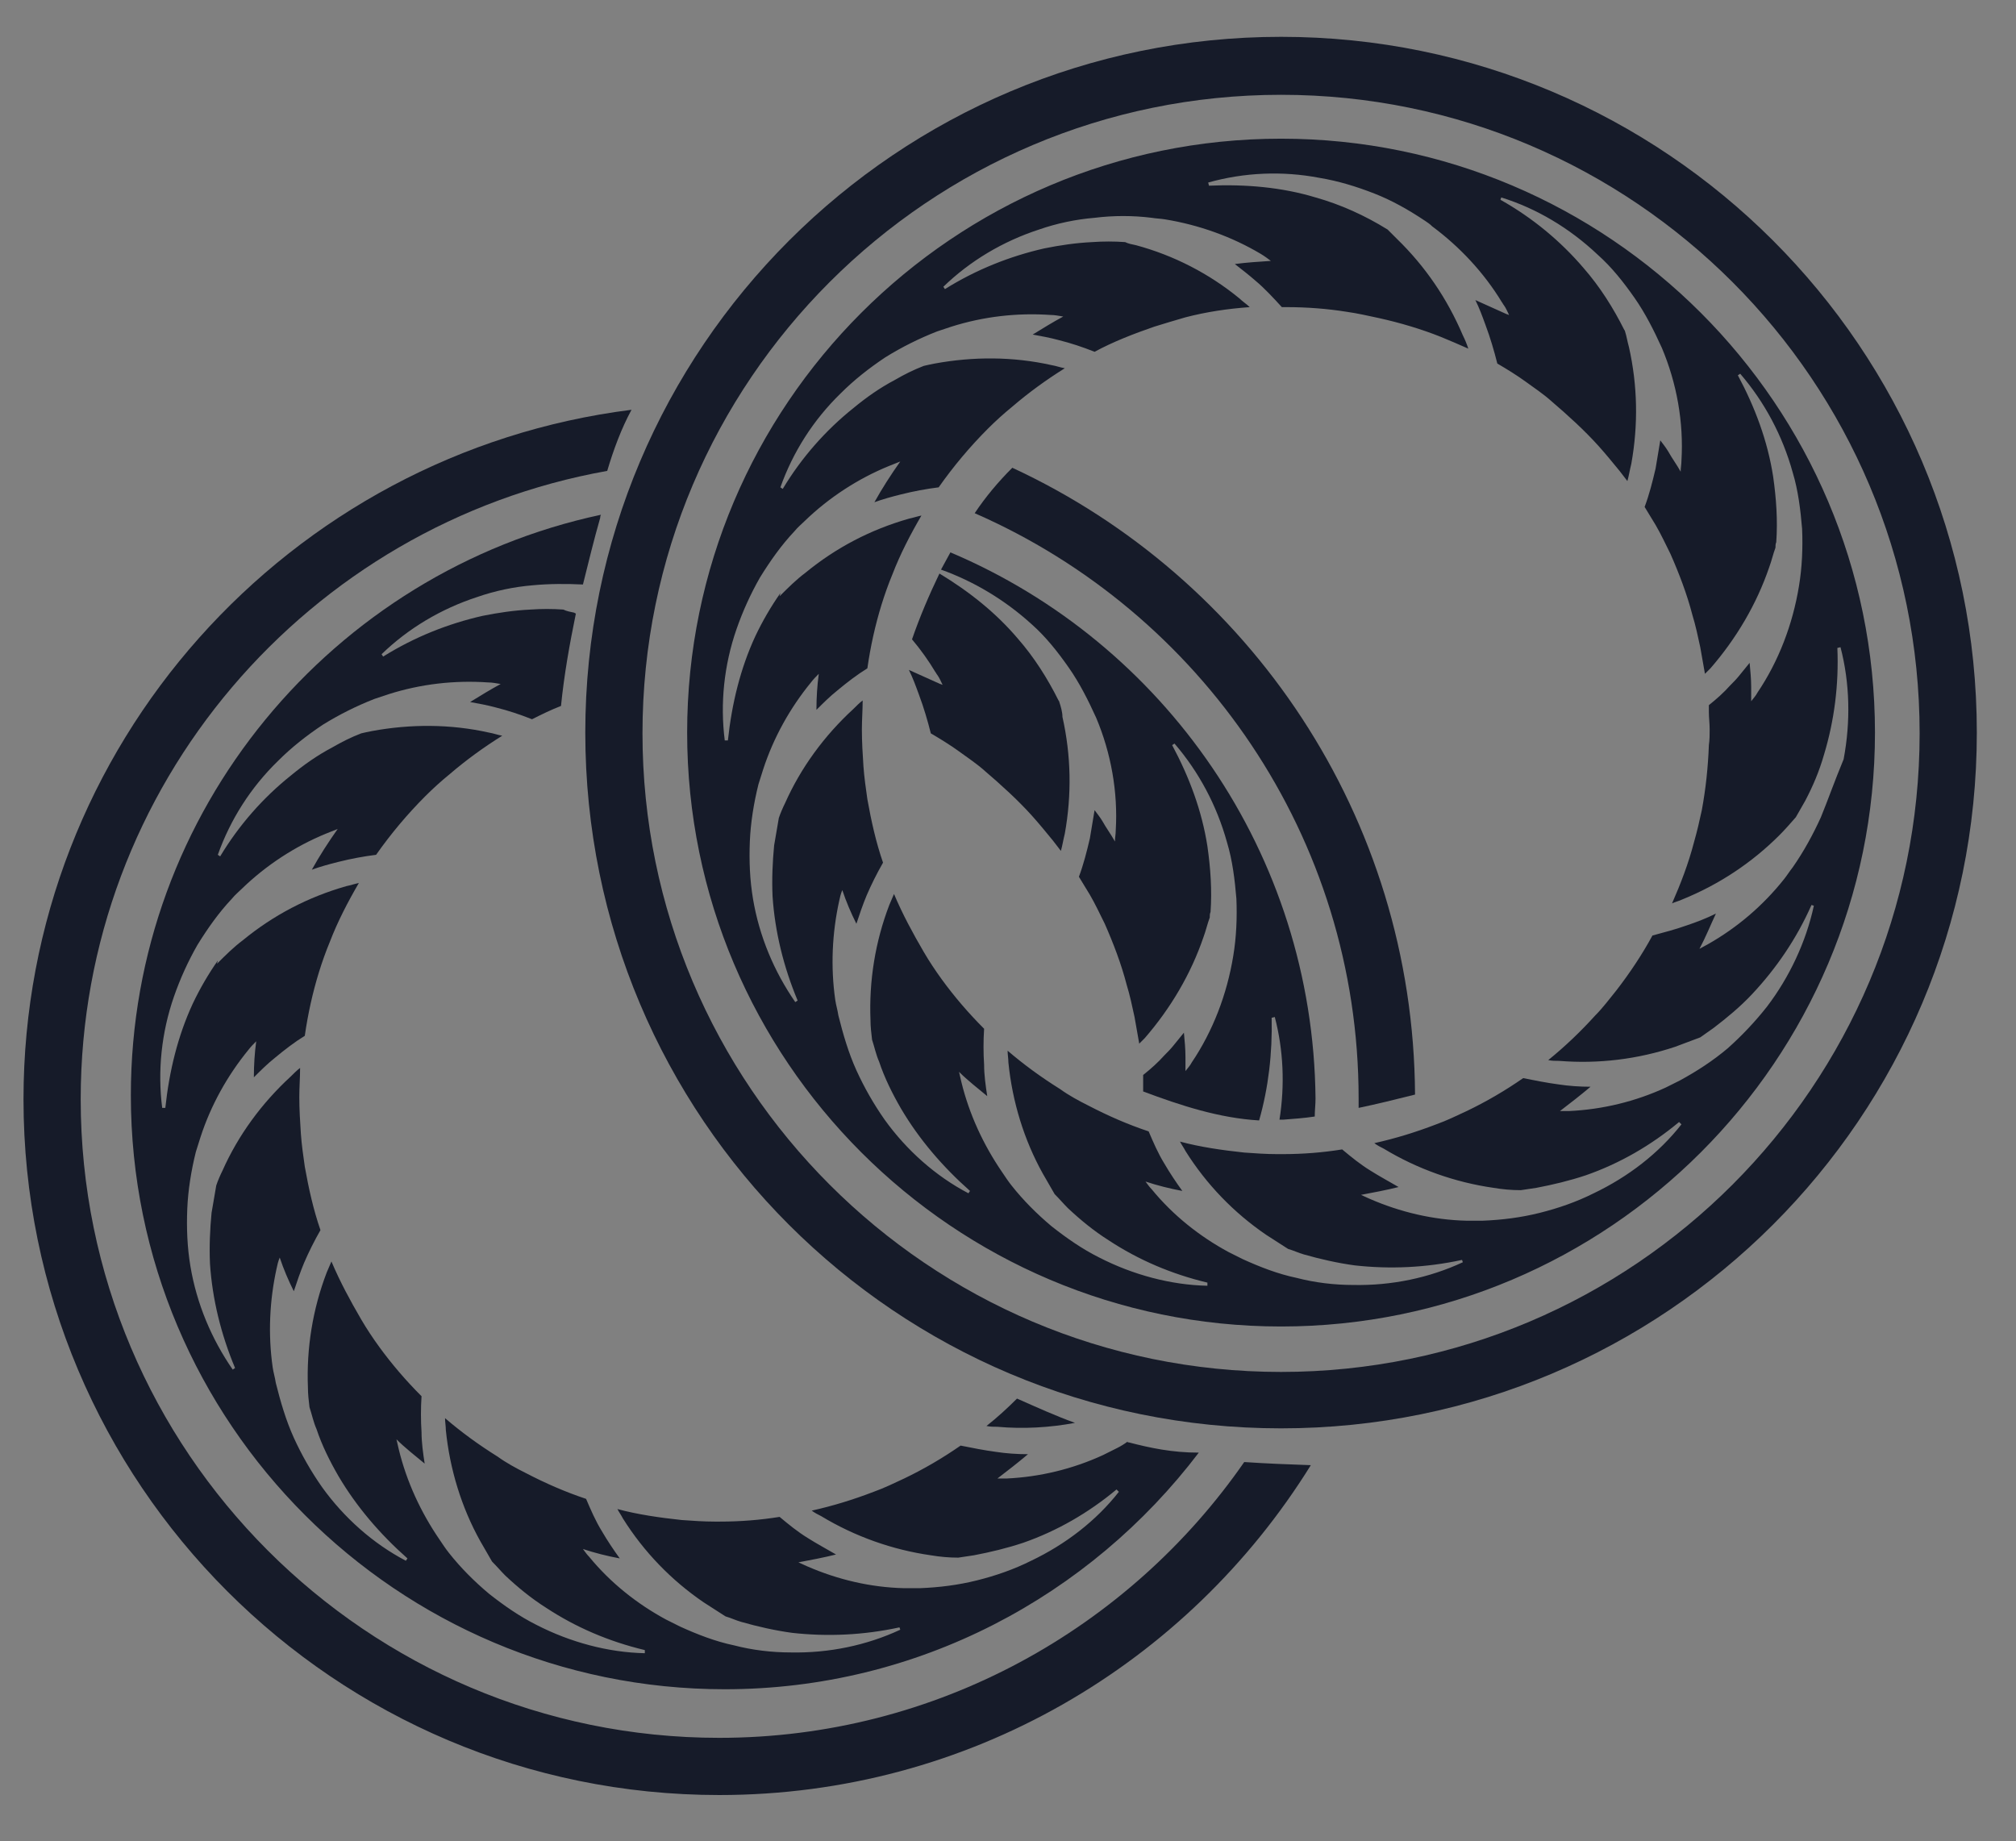 <?xml version="1.0" encoding="utf-8"?>
<!-- Generator: Adobe Illustrator 19.0.0, SVG Export Plug-In . SVG Version: 6.00 Build 0)  -->
<svg version="1.1" id="Capa_1" xmlns="http://www.w3.org/2000/svg" xmlns:xlink="http://www.w3.org/1999/xlink" x="0px" y="0px"
	 viewBox="6.7 361.5 257.3 235" style="enable-background:new 6.7 361.5 257.3 235;" xml:space="preserve">
<rect x="6.7" y="361.5" width="257.3" height="235" fill="#808080" stroke="none"/>
<style type="text/css">
	.st0{fill:#161B29;}
	.st1{fill:none;}
	.st2{fill:#161B29;stroke:#FFFFFF;stroke-miterlimit:10;}
	.st3{fill:#161B29;stroke:#161B29;stroke-width:2;stroke-miterlimit:10;}
</style>
<g>
	<path class="st0" d="M141.9,451.1c0-0.1-0.1-0.2-0.1-0.2c-1.4-2.8-3.1-5.5-5.2-7.9c-2.8-3.3-6.2-6-10-8.3c-1.3,2.7-2.5,5.5-3.5,8.4
		c1.1,1.3,2.1,2.7,3,4.2c0.1,0.1,0.1,0.2,0.2,0.3c0.3,0.4,0.5,0.9,0.7,1.3c-0.1,0-0.2-0.1-0.3-0.1c-1.3-0.6-2.7-1.2-4-1.8
		c0.5,1,0.9,2.1,1.3,3.2c0.6,1.6,1.1,3.3,1.5,4.9c1.2,0.7,2.5,1.5,3.6,2.3s2.3,1.6,3.3,2.5c2.1,1.8,4.2,3.7,6,5.7
		c0.9,1,1.8,2.1,2.7,3.2c0.3,0.4,0.7,0.9,1,1.3c0.2-0.7,0.3-1.4,0.5-2.2c0.9-5,0.8-10-0.3-14.9C142.3,452.4,142.1,451.7,141.9,451.1
		z"/>
	<path class="st0" d="M128,432c-0.4,0.7-0.8,1.5-1.2,2.2c4.2,1.5,8.2,3.9,11.6,7c1.8,1.6,3.3,3.5,4.7,5.5c1.4,2,2.5,4.2,3.5,6.4
		c1.9,4.5,2.8,9.5,2.5,14.4c0,0.5-0.1,0.9-0.1,1.4c-0.5-0.9-1.1-1.7-1.6-2.6c-0.3-0.5-0.7-1-1-1.4c-0.2,1.2-0.4,2.4-0.6,3.6
		c-0.4,1.7-0.8,3.3-1.4,4.9c0.5,0.8,0.9,1.5,1.4,2.3c0.7,1.2,1.3,2.5,1.9,3.7c1.1,2.5,2.1,5.1,2.8,7.8c0.4,1.3,0.7,2.7,1,4.1
		c0.2,1.1,0.4,2.3,0.6,3.4c0.2-0.2,0.5-0.5,0.7-0.7c3.3-3.8,5.9-8.2,7.5-12.9c0.3-0.8,0.5-1.7,0.8-2.5c0-0.2,0-0.5,0.1-0.7
		c0.2-2.8,0-5.6-0.4-8.4c-0.7-4.5-2.3-8.8-4.5-12.9l0.3-0.2c3.1,3.6,5.4,7.9,6.7,12.6c0.7,2.3,1,4.8,1.2,7.2c0.1,2.4,0,4.9-0.4,7.3
		c-0.8,4.9-2.6,9.6-5.3,13.6c-0.2,0.4-0.5,0.7-0.8,1.1c0-0.6,0-1.2,0-1.8c0-1-0.1-2.1-0.2-3.1c-0.4,0.5-0.9,1.1-1.3,1.6
		s-0.8,0.9-1.2,1.3c-0.8,0.9-1.7,1.7-2.7,2.5c0,0.3,0,0.6,0,0.9c0,0.4,0,0.8,0,1.2c4.8,1.8,9.7,3.4,14.8,3.7
		c1.2-4.2,1.7-8.6,1.6-13.1l0.4-0.1c1.1,4.2,1.3,8.7,0.6,13.1c0.2,0,0.3,0,0.5,0c1.3-0.1,2.7-0.2,4-0.4c0-0.8,0.1-1.5,0.1-2.3
		C174.3,470.4,155.2,443.5,128,432z"/>
	<path class="st0" d="M136.5,540c-1.2,1.2-2.5,2.4-3.9,3.5c0.5,0.1,0.9,0.1,1.4,0.1c3.3,0.3,6.7,0.1,9.9-0.5
		C141.4,542.2,139,541.1,136.5,540z"/>
	<path class="st0" d="M150.8,545.6c-0.1,0-0.2,0-0.2-0.1c-0.4,0.3-0.9,0.6-1.3,0.8c-0.6,0.3-1.2,0.6-1.8,0.9
		c-3.9,1.8-8.1,2.8-12.3,3c-0.4,0-0.8,0-1.2,0c1.3-1,2.6-2,3.9-3.1c-1.4,0-2.8-0.1-4.1-0.3c-1.5-0.2-3-0.5-4.5-0.8
		c-2.3,1.6-4.7,3-7.2,4.2c-1.3,0.6-2.5,1.2-3.9,1.7c-2.6,1-5.2,1.8-7.9,2.4c0.4,0.3,0.8,0.5,1.2,0.7c4.3,2.6,9.1,4.3,14,5
		c1.2,0.2,2.3,0.3,3.5,0.3c0.7-0.1,1.3-0.2,2-0.3c2.1-0.4,4.2-0.9,6.3-1.6c4.3-1.5,8.3-3.8,11.9-6.8l0.3,0.3
		c-2.9,3.7-6.8,6.7-11.2,8.8c-2.2,1.1-4.5,1.9-6.9,2.5s-4.8,0.9-7.3,1c-0.7,0-1.3,0-2,0c-4.3-0.1-8.5-1.1-12.4-2.8
		c-0.4-0.2-0.7-0.3-1.1-0.5c1.6-0.3,3.2-0.6,4.8-1c-1.2-0.7-2.5-1.4-3.6-2.1c-1.3-0.8-2.4-1.7-3.6-2.7c-2.5,0.4-5,0.6-7.6,0.6
		c-0.2,0-0.5,0-0.7,0c-1.4,0-2.8-0.1-4.2-0.2c-2.8-0.3-5.6-0.7-8.2-1.4c0.2,0.4,0.5,0.8,0.7,1.2c2.7,4.3,6.2,7.9,10.3,10.7
		c0.9,0.6,1.9,1.2,2.8,1.8c0.7,0.2,1.3,0.5,2,0.7c2.1,0.6,4.3,1.1,6.5,1.4c4.5,0.5,9.1,0.3,13.7-0.7l0.1,0.3c-4.3,2-9.1,3-14,2.9
		c-2.4,0-4.9-0.3-7.2-0.9c-2.4-0.5-4.7-1.4-6.9-2.4c-0.6-0.3-1.2-0.6-1.8-0.9c-3.7-2-7.1-4.7-9.8-8c-0.3-0.3-0.5-0.6-0.8-1
		c1.5,0.5,3.1,0.9,4.7,1.2c-0.8-1.1-1.6-2.3-2.3-3.5c-0.8-1.3-1.4-2.7-2-4.1c-2.7-0.9-5.2-2-7.7-3.3c-1.2-0.6-2.5-1.3-3.6-2.1
		c-2.4-1.5-4.6-3.1-6.7-4.9c0,0.5,0.1,1,0.1,1.5c0.5,5,2,9.9,4.4,14.2c0.5,0.9,1,1.7,1.5,2.6c0.6,0.6,1.1,1.2,1.7,1.8
		c1.6,1.5,3.3,2.9,5.2,4.1c3.8,2.5,8,4.3,12.6,5.4v0.4c-4.7-0.1-9.5-1.4-13.8-3.6c-2.2-1.1-4.2-2.5-6.1-4c-1.9-1.6-3.6-3.3-5.1-5.2
		c-0.4-0.5-0.8-1.1-1.2-1.7c-2.4-3.5-4.2-7.4-5.2-11.5c-0.1-0.4-0.2-0.9-0.3-1.3c1.1,1.1,2.4,2.1,3.6,3.1c-0.2-1.3-0.4-2.7-0.4-4
		c-0.1-1.5-0.1-3.1,0-4.6c-2-2-3.8-4.1-5.4-6.3c-0.8-1.1-1.6-2.3-2.3-3.5c-1.4-2.4-2.7-4.8-3.8-7.4c-0.2,0.5-0.4,0.9-0.6,1.4
		c-1.8,4.7-2.6,9.7-2.4,14.7c0,0.8,0.1,1.7,0.2,2.5c0.3,0.9,0.5,1.9,0.9,2.8c0.7,2.1,1.7,4.1,2.8,6c2.3,3.9,5.3,7.4,8.8,10.5
		l-0.2,0.3c-4.2-2.2-7.9-5.5-10.7-9.4c-1.4-2-2.6-4.1-3.6-6.3c-1-2.2-1.7-4.6-2.3-7c-0.1-0.7-0.3-1.3-0.4-2
		c-0.6-4.2-0.4-8.5,0.5-12.6c0.1-0.5,0.2-0.9,0.4-1.4c0.5,1.5,1.1,2.9,1.8,4.3c0.4-1.2,0.8-2.4,1.3-3.6c0.6-1.4,1.3-2.8,2.1-4.2
		c-0.9-2.6-1.5-5.3-2-8.1c-0.2-1.4-0.4-2.8-0.5-4.2c-0.1-1.5-0.2-3.1-0.2-4.7c0-1.2,0.1-2.5,0.1-3.7c-0.4,0.3-0.8,0.7-1.2,1.1
		c-3.7,3.4-6.7,7.5-8.7,12c-0.3,0.6-0.6,1.3-0.8,1.9c-0.2,1.2-0.4,2.3-0.6,3.5c-0.2,2.1-0.3,4.3-0.2,6.5c0.3,4.5,1.4,9,3.2,13.3
		l-0.3,0.2c-2.7-3.9-4.6-8.4-5.4-13.2c-0.4-2.4-0.5-4.8-0.4-7.3c0.1-2.4,0.5-4.9,1.1-7.3c0.2-0.6,0.4-1.3,0.6-1.9
		c1.3-4,3.4-7.8,6.1-11.1c0.3-0.4,0.7-0.8,1-1.1c-0.2,1.5-0.3,3-0.3,4.6c0.9-0.9,1.7-1.7,2.7-2.5c1.2-1,2.5-2,3.8-2.8
		c0.4-2.8,1-5.5,1.8-8.1c0.4-1.3,0.9-2.7,1.4-3.9c1-2.6,2.3-5.1,3.7-7.5c-0.5,0.1-1.1,0.3-1.6,0.4c-4.9,1.4-9.3,3.7-13.2,6.9
		c-1.2,0.9-2.2,1.9-3.3,3c0-0.1,0.1-0.3,0.1-0.4c-1.2,1.7-2.3,3.6-3.2,5.5c-1.9,4.1-3,8.6-3.5,13.3h-0.4c-0.6-4.7-0.1-9.6,1.5-14.2
		c0.8-2.3,1.8-4.5,3-6.6c1.3-2.1,2.7-4.1,4.4-5.9c0.4-0.5,0.9-0.9,1.3-1.3c3.1-3,6.8-5.4,10.7-7c0.5-0.2,1-0.4,1.5-0.6
		c-1.2,1.7-2.3,3.4-3.3,5.2c1.1-0.4,2.2-0.7,3.4-1c1.6-0.4,3.2-0.7,4.8-0.9c1.9-2.7,4-5.2,6.3-7.5c1-1,2-1.9,3.1-2.8
		c2.1-1.8,4.3-3.4,6.7-4.9c-0.6-0.1-1.1-0.3-1.7-0.4c-4.9-1.1-10-1.1-14.9-0.2c-0.5,0.1-1,0.2-1.4,0.3c-1.3,0.5-2.5,1.1-3.7,1.8
		c-1.9,1-3.6,2.2-5.3,3.6c-3.5,2.8-6.6,6.3-9,10.3l-0.3-0.2c1.6-4.5,4.2-8.6,7.7-12c1.7-1.7,3.6-3.2,5.7-4.6
		c2.1-1.3,4.3-2.4,6.6-3.3c0.6-0.2,1.2-0.4,1.8-0.6c4.1-1.3,8.4-1.8,12.7-1.5c0.5,0,1,0.1,1.6,0.2c-1.3,0.7-2.6,1.5-3.9,2.3
		c1.1,0.2,2.2,0.4,3.3,0.7c1.6,0.4,3.1,0.9,4.6,1.5c1.2-0.6,2.4-1.2,3.7-1.7c0.4-4,1.1-7.9,1.9-11.8c-0.1,0-0.2-0.1-0.2-0.1
		c-0.5-0.1-1-0.2-1.4-0.4c-1.4-0.1-2.8-0.1-4.2,0c-2.1,0.1-4.1,0.4-6.1,0.8c-4.4,1-8.7,2.7-12.7,5.2l-0.2-0.3
		c3.4-3.3,7.6-5.8,12.2-7.3c2.3-0.8,4.7-1.3,7.1-1.5c2.1-0.2,4.3-0.2,6.4-0.1c0.7-2.8,1.4-5.7,2.2-8.5c0-0.1,0-0.2,0.1-0.4
		c-34.2,7.3-60,37.7-60,74.1c0,41.8,34,75.8,75.8,75.8c24.7,0,46.6-11.9,60.5-30.2C156.3,546.9,153.5,546.3,150.8,545.6z"/>
	<path class="st0" d="M187.3,501.2c-0.2-35.5-21.2-66-51.4-80c-1.8,1.8-3.4,3.7-4.8,5.8c28.8,12.6,49,41.3,49,74.7
		c0,0.4,0,0.8,0,1.2C182.5,502.4,184.9,501.8,187.3,501.2z"/>
	<path class="st0" d="M165.5,548.1c-14.7,21.2-39.3,35.2-67,35.2c-45,0-81.5-36.6-81.5-81.5c0-40.1,29.1-73.4,67.2-80.2
		c0.8-2.7,1.8-5.4,3.1-7.8c-43.7,5.5-77.6,42.8-77.6,88c0,49,39.7,88.8,88.8,88.8c31.9,0,59.8-16.8,75.5-42.1
		C171.2,548.4,168.4,548.3,165.5,548.1z"/>
</g>
<g>
	<path class="st0" d="M170.2,379.2c-41.8,0-75.8,34-75.8,75.8s34,75.8,75.8,75.8s75.8-34,75.8-75.8S212,379.2,170.2,379.2z
		 M239.1,465.8c-1,2.2-2.2,4.4-3.6,6.4c-0.4,0.5-0.7,1-1.1,1.5c-2.7,3.4-6,6.2-9.7,8.3c-0.4,0.2-0.7,0.4-1.1,0.6
		c0.8-1.5,1.4-3,2.1-4.5c-1.2,0.6-2.5,1.1-3.7,1.5c-1.4,0.5-2.9,0.9-4.4,1.3c-1.3,2.4-2.9,4.8-4.6,7c-0.9,1.1-1.7,2.2-2.7,3.2
		c-1.9,2.1-3.9,4-6,5.7c0.5,0.1,0.9,0.1,1.4,0.1c5,0.4,10-0.2,14.8-1.8c1.1-0.4,2.1-0.8,3.2-1.2c0.6-0.4,1.1-0.8,1.7-1.2
		c1.7-1.3,3.4-2.7,4.9-4.3c3.1-3.3,5.7-7.1,7.6-11.4l0.3,0.1c-1,4.6-3.1,9.1-6,12.9c-1.5,1.9-3.2,3.7-5,5.3
		c-1.9,1.6-3.9,2.9-6.1,4.1c-0.6,0.3-1.2,0.6-1.8,0.9c-3.9,1.8-8.1,2.8-12.3,3c-0.4,0-0.8,0-1.2,0c1.3-1,2.6-2,3.9-3.1
		c-1.4,0-2.8-0.1-4.1-0.3c-1.5-0.2-3-0.5-4.5-0.8c-2.3,1.6-4.7,3-7.2,4.2c-1.3,0.6-2.5,1.2-3.9,1.7c-2.6,1-5.2,1.8-7.9,2.4
		c0.4,0.3,0.8,0.5,1.2,0.7c4.3,2.6,9.1,4.3,14,5c1.2,0.2,2.3,0.3,3.5,0.3c0.7-0.1,1.3-0.2,2-0.3c2.1-0.4,4.2-0.9,6.3-1.6
		c4.3-1.5,8.3-3.8,11.9-6.8l0.3,0.3c-2.9,3.7-6.8,6.7-11.2,8.8c-2.2,1.1-4.5,1.9-6.9,2.5s-4.8,0.9-7.3,1c-0.7,0-1.3,0-2,0
		c-4.3-0.1-8.5-1.1-12.4-2.8c-0.4-0.2-0.7-0.3-1.1-0.5c1.6-0.3,3.2-0.6,4.8-1c-1.2-0.7-2.5-1.4-3.6-2.1c-1.3-0.8-2.4-1.7-3.6-2.7
		c-2.5,0.4-5,0.6-7.6,0.6c-0.2,0-0.5,0-0.7,0c-1.4,0-2.8-0.1-4.2-0.2c-2.8-0.3-5.6-0.7-8.2-1.4c0.2,0.4,0.5,0.8,0.7,1.2
		c2.7,4.3,6.2,7.9,10.3,10.7c0.9,0.6,1.9,1.2,2.8,1.8c0.7,0.2,1.3,0.5,2,0.7c2.1,0.6,4.3,1.1,6.5,1.4c4.5,0.5,9.1,0.3,13.7-0.7
		l0.1,0.3c-4.3,2-9.1,3-14,2.9c-2.4,0-4.9-0.3-7.2-0.9c-2.4-0.5-4.7-1.4-6.9-2.4c-0.6-0.3-1.2-0.6-1.8-0.9c-3.7-2-7.1-4.7-9.8-8
		c-0.3-0.3-0.5-0.6-0.8-1c1.5,0.5,3.1,0.9,4.7,1.2c-0.8-1.1-1.6-2.3-2.3-3.5c-0.8-1.3-1.4-2.7-2-4.1c-2.7-0.9-5.2-2-7.7-3.3
		c-1.2-0.6-2.5-1.3-3.6-2.1c-2.4-1.5-4.6-3.1-6.7-4.9c0,0.5,0.1,1,0.1,1.5c0.5,5,2,9.9,4.4,14.2c0.5,0.9,1,1.7,1.5,2.6
		c0.6,0.6,1.1,1.2,1.7,1.8c1.6,1.5,3.3,2.9,5.2,4.1c3.8,2.5,8,4.3,12.6,5.4v0.4c-4.7-0.1-9.5-1.4-13.8-3.6c-2.2-1.1-4.2-2.5-6.1-4
		c-1.9-1.6-3.6-3.3-5.1-5.2c-0.4-0.5-0.8-1.1-1.2-1.7c-2.4-3.5-4.2-7.4-5.2-11.5c-0.1-0.4-0.2-0.9-0.3-1.3c1.1,1.1,2.4,2.1,3.6,3.1
		c-0.2-1.3-0.4-2.7-0.4-4c-0.1-1.5-0.1-3.1,0-4.6c-2-2-3.8-4.1-5.4-6.3c-0.8-1.1-1.6-2.3-2.3-3.5c-1.4-2.4-2.7-4.8-3.8-7.4
		c-0.2,0.5-0.4,0.9-0.6,1.4c-1.8,4.7-2.6,9.7-2.4,14.7c0,0.8,0.1,1.7,0.2,2.5c0.3,0.9,0.5,1.9,0.9,2.8c0.7,2.1,1.7,4.1,2.8,6
		c2.3,3.9,5.3,7.4,8.8,10.5l-0.2,0.3c-4.2-2.2-7.9-5.5-10.7-9.4c-1.4-2-2.6-4.1-3.6-6.3c-1-2.2-1.7-4.6-2.3-7
		c-0.1-0.7-0.3-1.3-0.4-2c-0.6-4.2-0.4-8.5,0.5-12.6c0.1-0.5,0.2-0.9,0.4-1.4c0.5,1.5,1.1,2.9,1.8,4.3c0.4-1.2,0.8-2.4,1.3-3.6
		c0.6-1.4,1.3-2.8,2.1-4.2c-0.9-2.6-1.5-5.3-2-8.1c-0.2-1.4-0.4-2.8-0.5-4.2c-0.1-1.5-0.2-3.1-0.2-4.7c0-1.2,0.1-2.5,0.1-3.7
		c-0.4,0.3-0.8,0.7-1.2,1.1c-3.7,3.4-6.7,7.5-8.7,12c-0.3,0.6-0.6,1.3-0.8,1.9c-0.2,1.2-0.4,2.3-0.6,3.5c-0.2,2.1-0.3,4.3-0.2,6.5
		c0.3,4.5,1.4,9,3.2,13.3l-0.3,0.2c-2.7-3.9-4.6-8.4-5.4-13.2c-0.4-2.4-0.5-4.8-0.4-7.3c0.1-2.4,0.5-4.9,1.1-7.3
		c0.2-0.6,0.4-1.3,0.6-1.9c1.3-4,3.4-7.8,6.1-11.1c0.3-0.4,0.7-0.8,1-1.1c-0.2,1.5-0.3,3-0.3,4.6c0.9-0.9,1.7-1.7,2.7-2.5
		c1.2-1,2.5-2,3.8-2.8c0.4-2.8,1-5.5,1.8-8.1c0.4-1.3,0.9-2.7,1.4-3.9c1-2.6,2.3-5.1,3.7-7.5c-0.5,0.1-1.1,0.3-1.6,0.4
		c-4.9,1.4-9.3,3.7-13.2,6.9c-1.2,0.9-2.2,1.9-3.3,3c0-0.1,0.1-0.3,0.1-0.4c-1.2,1.7-2.3,3.6-3.2,5.5c-1.9,4.1-3,8.6-3.5,13.3h-0.4
		c-0.6-4.7-0.1-9.6,1.5-14.2c0.8-2.3,1.8-4.5,3-6.6c1.3-2.1,2.7-4.1,4.4-5.9c0.4-0.5,0.9-0.9,1.3-1.3c3.1-3,6.8-5.4,10.7-7
		c0.5-0.2,1-0.4,1.5-0.6c-1.2,1.7-2.3,3.4-3.3,5.2c1.1-0.4,2.2-0.7,3.4-1c1.6-0.4,3.2-0.7,4.8-0.9c1.9-2.7,4-5.2,6.3-7.5
		c1-1,2-1.9,3.1-2.8c2.1-1.8,4.3-3.4,6.7-4.9c-0.6-0.1-1.1-0.3-1.7-0.4c-4.9-1.1-10-1.1-14.9-0.2c-0.5,0.1-1,0.2-1.4,0.3
		c-1.3,0.5-2.5,1.1-3.7,1.8c-1.9,1-3.6,2.2-5.3,3.6c-3.5,2.8-6.6,6.3-9,10.3l-0.3-0.2c1.6-4.5,4.2-8.6,7.7-12
		c1.7-1.7,3.6-3.2,5.7-4.6c2.1-1.3,4.3-2.4,6.6-3.3c0.6-0.2,1.2-0.4,1.8-0.6c4.1-1.3,8.4-1.8,12.7-1.5c0.5,0,1,0.1,1.6,0.2
		c-1.3,0.7-2.6,1.5-3.9,2.3c1.1,0.2,2.2,0.4,3.3,0.7c1.6,0.4,3.1,0.9,4.6,1.5c2.4-1.3,5-2.3,7.6-3.2c1.3-0.4,2.6-0.8,4-1.2
		c2.7-0.7,5.4-1.1,8.2-1.3c-0.4-0.4-0.9-0.7-1.3-1.1c-3.9-3.2-8.4-5.5-13.2-6.8c-0.5-0.1-1-0.2-1.4-0.4c-1.4-0.1-2.8-0.1-4.2,0
		c-2.1,0.1-4.1,0.4-6.1,0.8c-4.4,1-8.7,2.7-12.7,5.2l-0.2-0.3c3.4-3.3,7.6-5.8,12.2-7.3c2.3-0.8,4.7-1.3,7.1-1.5
		c2.4-0.3,4.9-0.3,7.3,0c0.6,0.1,1.1,0.1,1.7,0.2c4.3,0.7,8.5,2.2,12.2,4.4c0.5,0.3,0.9,0.6,1.3,0.9c-1.5,0.1-3.1,0.2-4.6,0.4
		c0.9,0.7,1.8,1.4,2.6,2.1c1.2,1,2.3,2.2,3.4,3.4c0.2,0,0.4,0,0.6,0c2.6,0,5.2,0.2,7.7,0.6c1.4,0.2,2.7,0.5,4.1,0.8
		c2.7,0.6,5.4,1.4,7.9,2.4c1.2,0.5,2.4,1,3.5,1.5c-0.2-0.6-0.4-1.1-0.7-1.7c-2-4.7-4.8-8.8-8.4-12.3c-0.4-0.4-0.8-0.8-1.2-1.2
		c-2.9-1.8-6-3.2-9.2-4.1c-4.3-1.3-8.9-1.7-13.6-1.5l-0.1-0.4c4.6-1.3,9.5-1.5,14.2-0.6c2.4,0.4,4.7,1.1,7,2
		c2.3,0.9,4.4,2.1,6.5,3.5c0.3,0.2,0.6,0.4,0.9,0.7c3.5,2.6,6.6,5.9,8.9,9.7c0.1,0.1,0.1,0.2,0.2,0.3c0.3,0.4,0.5,0.9,0.7,1.3
		c-0.1,0-0.2-0.1-0.3-0.1c-1.3-0.6-2.7-1.2-4-1.8c0.5,1,0.9,2.1,1.3,3.2c0.6,1.6,1.1,3.3,1.5,4.9c1.2,0.7,2.5,1.5,3.6,2.3
		c1.1,0.8,2.3,1.6,3.3,2.5c2.1,1.8,4.2,3.7,6,5.7c0.9,1,1.8,2.1,2.7,3.2c0.3,0.4,0.7,0.9,1,1.3c0.2-0.7,0.3-1.4,0.5-2.2
		c0.9-5,0.8-10-0.3-14.9c-0.2-0.7-0.3-1.4-0.5-2c0-0.1-0.1-0.2-0.1-0.2c-1.4-2.8-3.1-5.5-5.2-7.9c-2.9-3.4-6.5-6.4-10.6-8.7l0.1-0.3
		c4.5,1.4,8.7,3.9,12.3,7.3c1.8,1.6,3.3,3.5,4.7,5.5c1.4,2,2.5,4.2,3.5,6.4c1.9,4.5,2.8,9.5,2.5,14.4c0,0.5-0.1,0.9-0.1,1.4
		c-0.5-0.9-1.1-1.7-1.6-2.6c-0.3-0.5-0.7-1-1-1.4c-0.2,1.2-0.4,2.4-0.6,3.6c-0.4,1.7-0.8,3.3-1.4,4.9c0.5,0.8,0.9,1.5,1.4,2.3
		c0.7,1.2,1.3,2.5,1.9,3.7c1.1,2.5,2.1,5.1,2.8,7.8c0.4,1.3,0.7,2.7,1,4.1c0.2,1.1,0.4,2.3,0.6,3.4c0.2-0.2,0.5-0.5,0.7-0.7
		c3.3-3.8,5.9-8.2,7.5-12.9c0.3-0.8,0.5-1.7,0.8-2.5c0-0.2,0-0.5,0.1-0.7c0.2-2.8,0-5.6-0.4-8.4c-0.7-4.5-2.3-8.8-4.5-12.9l0.3-0.2
		c3.1,3.6,5.4,7.9,6.7,12.6c0.7,2.3,1,4.8,1.2,7.2c0.1,2.4,0,4.9-0.4,7.3c-0.8,4.9-2.6,9.6-5.3,13.6c-0.2,0.4-0.5,0.7-0.8,1.1
		c0-0.6,0-1.2,0-1.8c0-1-0.1-2.1-0.2-3.1c-0.4,0.5-0.9,1.1-1.3,1.6s-0.8,0.9-1.2,1.3c-0.8,0.9-1.7,1.7-2.7,2.5c0,0.3,0,0.6,0,0.9
		c0,0.7,0.1,1.4,0.1,2.2c0,0.7,0,1.3-0.1,2c-0.1,2.8-0.4,5.6-0.9,8.3c-0.3,1.4-0.6,2.7-1,4.1c-0.7,2.7-1.7,5.3-2.8,7.8
		c0.4-0.2,0.9-0.3,1.3-0.5c4.7-1.9,8.9-4.7,12.4-8.2c0.7-0.7,1.4-1.5,2.1-2.3c0.4-0.7,0.8-1.4,1.2-2.1c1-1.9,1.8-3.8,2.4-5.9
		c1.3-4.3,1.9-8.9,1.7-13.6l0.4-0.1c1.2,4.6,1.3,9.5,0.4,14.3C240.8,461.3,240,463.6,239.1,465.8z"/>
	<path class="st0" d="M170.2,366.2c-49,0-88.8,39.7-88.8,88.8s39.7,88.8,88.8,88.8c49,0,88.8-39.7,88.8-88.8
		C259,405.9,219.2,366.2,170.2,366.2z M170.2,536.6c-45,0-81.5-36.6-81.5-81.5c0-45,36.6-81.5,81.5-81.5c45,0,81.5,36.6,81.5,81.5
		S215.2,536.6,170.2,536.6z"/>
</g>
<path class="st0" d="M-111.6,380.2c-30.9,0-61.3,0-92.2,0c0,13.5,0,26.8,0,40.8c30.5,0,61.1,0,92.2,0
	C-111.6,407.6-111.6,394.2-111.6,380.2z"/>
<path class="st0" d="M-111.5,373.8c0-13.6,0-26.7,0-40.5c-30.8,0-61.4,0-92.4,0c0,13.4,0,26.7,0,40.5
	C-173.2,373.8-142.7,373.8-111.5,373.8z"/>
<path class="st0" d="M-204.1,287.7c0,13.7,0,26.7,0,40.2c30.8,0,61.5,0,92.5,0c0-13.1,0-26.2,0-40.2
	C-142.3,287.7-172.9,287.7-204.1,287.7z"/>
<path class="st0" d="M-203.7,428.4c11.5,11.5,22.6,22.5,33.4,33.6c1.4,1.5,2.3,4.1,2.4,6.2c0.3,6.7,0.1,13.5,0.1,20.6
	c6.7,0,13.1,0,20.1,0c0-7.1-0.1-14.2,0.1-21.2c0.1-1.8,0.7-4,1.8-5.2c11-11.3,22.1-22.3,33.8-34
	C-142.6,428.4-172.8,428.4-203.7,428.4z"/>
<path class="st0" d="M-99.3,366c0,11.4,0,22.1,0,33.2c24.1,0,48,0,72.3,0c0-10.9,0-22,0-33.2C-51.1,366-75,366-99.3,366z"/>
<path class="st0" d="M-27,328.4c-24.2,0-48.1,0-72.3,0c0,11.1,0,22,0,33.1c24.1,0,48,0,72.3,0C-27,350.8-27,339.9-27,328.4z"/>
<path class="st0" d="M-99.2,290.7c0,11.1,0,21.7,0,32.8c24.3,0,48.4,0,72.8,0c0-10.9,0-21.6,0-32.8
	C-50.7,290.7-74.8,290.7-99.2,290.7z"/>
<path class="st0" d="M-70.9,453.1c5.6,0,10.5,0,15.8,0c0-5.6,0.4-11-0.2-16.4c-0.3-2.5,0.6-3.5,1.9-4.9c8.6-8.6,17.3-17.2,26.3-26.3
	c-24.2,0-47.8,0-72.1,0c8.9,8.8,17.3,17.4,25.9,25.8c1.8,1.7,2.6,3.3,2.4,6C-71.2,442.5-70.9,447.7-70.9,453.1z"/>
<path class="st0" d="M-347.4,276c0,0-39.2-15.2-47-60.7c-10.3-59.9,48.4-74.7,44-101.5c-3.2-19.7-25.3-44.7-32.5-50
	c0,0,40.4,23.5,44.9,49.3c7.5,43.2-43.7,62.3-42.2,91C-378.3,240.8-360.3,259-347.4,276z"/>
<path class="st0" d="M-336.3,261c0,0-18.7-12.2-17.6-37.4c1.4-33.3,30.6-38.1,31.4-53c0.6-10.9-5.3-24.1-8.2-27.4
	c0,0,16.6,15.1,15.9,29.4c-1,24-27.1,31.6-29.4,47.4C-347.1,240-340.6,251-336.3,261z"/>
<path class="st0" d="M-402.4,228.1c0,0-25.9-9.9-28.3-35.2c-3.1-33.2,33.6-41.4,32.4-56.3c-0.9-10.9-10.5-23.3-14.6-26.3
	c0,0,23.6,13,24.9,27.3c2.3,24-30.1,34.5-30.7,50.5C-419.5,208.5-409.5,218.6-402.4,228.1z"/>
<g>
	<path class="st1" d="M-246.6,570c39.6-31.1,59.4-15.4,59.4-15.4l6,10.7c2.9-9.1,2.6-16.8-1.8-21.8c-10.7-12.2-41.3-2.8-68.5,21
		c-27.2,23.8-40.5,52.9-29.9,65.1c4.4,5,12.3,6.4,21.9,4.5l-13-11.5C-272.4,622.6-286.3,601.1-246.6,570z"/>
	<path class="st0" d="M-255.6,559.8c-28.9,25.3-41.9,57.8-29,72.6c6.1,7,17,8.8,29.9,5.9l-4.8-4.2c-9.6,1.9-17.5,0.5-21.9-4.5
		c-10.7-12.2,2.6-43,29.7-66.8c27.2-23.8,58-31.5,68.6-19.4c4.3,5,4.7,12.7,1.8,21.8l3.3,5.9c4.5-12.4,4.3-23.5-1.9-30.5
		C-192.8,525.9-226.7,534.5-255.6,559.8z"/>
</g>
<g>
	<path class="st0" d="M-153.1,615.3l-0.2-0.4l-0.1,0.3C-153.3,615.2-153.2,615.2-153.1,615.3z"/>
	<path class="st0" d="M-190.8,631.3c-16,12.6-23.9,30.3-19.9,42.5l26.1-6c-0.4-0.2-0.8-0.5-1.1-0.8c-2.2-2.6,0.8-8.7,6.6-13.7
		c5.8-5,12.3-7,14.5-4.4c0.5,0.6,0.7,1.5,0.7,2.4l12.6-31.7C-162.2,616.8-177.5,620.9-190.8,631.3z"/>
	<path class="st0" d="M-246.6,570c-39.6,31.1-25.8,52.6-25.8,52.6l13,11.5l4.8,4.2l26.6,23.6l10.9,9.7l1.3-0.3
		c-4.2-12.7,4.1-31.1,20.9-44.2c14-10.9,30.1-15.1,41.6-12l0.1-0.3l-5.7-10l-19-33.7l-3.3-5.9l-6-10.7
		C-187.3,554.6-207,538.8-246.6,570z"/>
</g>
<g>
	<path class="st2" d="M-227.6,700.7c0.4-1.6,0.2-3.2,0.3-4c0.1-19.5-13.4-34.1-32.6-36c-25.5-2.5-51.5,14-60,38
		c-7.5,21.1,2.5,41.6,23.2,47.4c13.3,3.7,26.1,1.5,38.2-4.7c7-3.7,14.1-4.7,21.7-2.3c2.3,0.7,5,0.8,7.4,0.3
		c10.3-2.3,14.1-15,6.8-22.6C-227,712-229.1,707.1-227.6,700.7z M-234.1,703.2c-4.2,18.7-21.4,34.1-40.9,36.8
		c-8.2,1.2-16.1,0.3-23.5-3.4c-12.8-6.4-19.5-22-15.8-35.3c1.4-8.4,6.2-17.8,18.2-26.5c24.9-18,45.9-6.3,50.3-3.4l0,0
		c0.1,0,0.1,0.1,0.2,0.1c0.1,0.1,0.2,0.1,0.3,0.2C-235.9,678.2-231.3,690.9-234.1,703.2z"/>
	<path class="st0" d="M-247.9,672.9c-16.6-8-28.4-6.2-42.6,2c-14.9,9.3-20.1,20.1-21.3,29.2c-0.1,3.7-0.2,7.6,0.6,11
		c2.2,10.1,9.8,15.7,19.3,18.4c18.4,5,45.1-6.4,51.9-28.1C-231.4,683.9-244.8,674.2-247.9,672.9z"/>
	<path class="st3" d="M-226.7,700.2c1.2-6.8,0.1-13.5-2.8-19.7c-7.2-15-20.1-20.5-35.8-21.1c-1.1,0-2.2-0.1-3.3,0
		c-1.3,0.1-2.6,0.3-3.9,0.5c-23.7,4.1-40.6,16.8-48.7,39.7c-7.8,22.2,4.5,43.5,27.4,48.2c12.4,2.5,24.3,0.4,35.4-5.4
		c7-3.7,14-4.7,21.7-2.3c6.5,2.1,13.3-0.8,16.7-6.4c3.5-5.7,3-13-1.9-17.7C-226.6,711.4-227.7,706.3-226.7,700.2z M-229.4,739.3
		c-2.3,0.5-5.1,0.4-7.4-0.3c-7.6-2.3-14.7-1.3-21.7,2.3c-12.1,6.3-24.9,8.5-38.2,4.7c-20.8-5.8-30.7-26.3-23.2-47.4
		c8.5-24.1,34.6-40.6,60-38c19.2,1.9,32.7,16.5,32.6,36c0,0.8,0.1,2.5-0.3,4c-1.5,6.4,0.6,11.3,5,15.9
		C-215.2,724.3-219.1,737-229.4,739.3z"/>
</g>
</svg>
